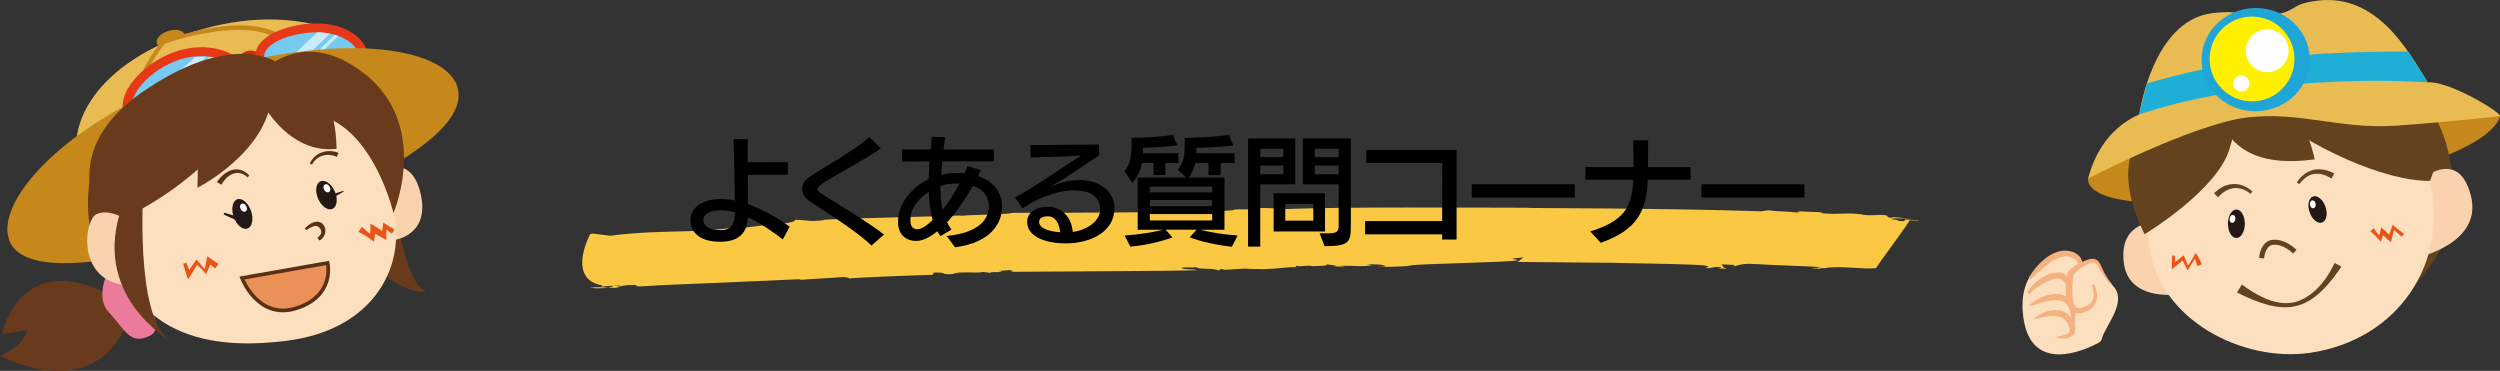 <?xml version="1.0" encoding="UTF-8"?>
<svg xmlns="http://www.w3.org/2000/svg" width="760.19" height="112.77" xmlns:xlink="http://www.w3.org/1999/xlink" viewBox="0 0 760.19 112.77">
  <rect x="0" y="0" width="760.19" height="112.77" fill="#333333" stroke="none"/>
  <defs>
    <clipPath id="clippath">
      <path d="M71.79,20.64s-9.27,1.62-15.33,3.51c-6.05,1.9-13.44,5.51-13.44,5.51-2.09-3.41,4.11-6.05,9.45-10.25,4.28-3.36,18.67-2.63,19.31,1.23Z" fill="none"/>
    </clipPath>
    <clipPath id="clippath-1">
      <path d="M108.45,14.65s-8.12.02-14.43.7c-4.61.5-13.89,2.15-13.89,2.15.15-3.73,3.54-5.23,9.59-7.13,4.62-1.45,15.29-.74,18.73,4.28Z" fill="none"/>
    </clipPath>
  </defs>
  <g isolation="isolate">
    <g id="_レイヤー_2" data-name="レイヤー_2">
      <g id="_変更点" data-name="変更点">
        <g>
          <path d="M179.45,87.47c1.28.31,3.42.19,5.46.1-1.59-.27-3.27-.32-5.46-.1Z" fill="#fbc843"/>
          <path d="M184.95,87.57s.02,0,.03,0c-.03,0-.05,0-.07,0,.02,0,.03,0,.04,0Z" fill="#fbc843"/>
          <path d="M582.23,66.6c-.52-.03-1.12-.06-1.72-.1.57.05,1.16.1,1.72.1Z" fill="#fbc843"/>
          <path d="M283.61,83.58l.29-.69c4.84-.18,1.43.73,5.91.44,1.72-1.01,7.44-.09,8.98-.64-.03.08,2.16.05,2.03.36.66-.54,2.25-.18,3.63-.35.5-.16-.37-.15-.75-.3l3.16-.27c1.24.14,1.56.44.21.53,8.28-.11,48.06-.2,56.99-.49-1.15-.39-3.9-.09-4.96-.7,2.36-.37,3.48.09,4.51-.29.91.92,5.19.17,6.98,1.09l.67-.53,1.18.31c10.38-.63,2.37-.29,11.57-.21,5.33-.1,7.85-.83,10.82-.57-.44,0-1.62-.32-.24-.46.24.46,3.67-.34,4.35.12,1.35-.06,5.73-.02,4.25-.64.74.31,4.65.43,2.32.71,1.32.01,2.6.12,3.54-.02l-1.69-.18c4.45-.08,6.88.42,9.78-.14l-1.64-.26c2.66-.03,4.89-.07,5.93.56l-2.73.18c4.41,0,7.08-.03,10.76-.35l-1.31-.02c4.69-.66,29.22-.89,33.55-1.64l-1.98-.5,3.72-.37c-.44-.02-1.81,1.55-2.18,1.39,3.98.04,16.32.15,28.58.26,12.26.23,24.44.45,28.1.77,2.95.36.51.78.48.86,3.61-.07,1.57-.47,4.63-.33.83.11-.18.37-.66.43,1.34-.02,2.58.19,2.69-.03-1.67-.23-.94-.81-1.64-1.22l3.94.17-.19.37c.88.04,2.26-.97,6.13-.65,6.52.39,13.61.56,20.17.91-.11.22-1.5.3-2.88.38.88.05,2.22.04,3.02.24-1.56-.48,2.76-.14,1.53-.36,4.83-.67,10.99.49,15.25.1.21-.4,2.68-3.81,5.17-7.24,2.49-3.43,5.01-6.87,5.05-7.37,1.34.12,2.68.23,3.08.34-.33-.26-2.96-.56-4.38-.53l-.28.51c-3.24-.05-.73-.37-3.89-.56-.14-.45,2.77-.33,5.34-.18-2.3-.22-4.58-.7-5.55-.29-2.15-.34.28-.51-2.32-.89-1.88-.03-4.3.31-6.41-.07l.04-.07c-5.12-.71-7.91.23-12.57-.43l.51-.12c-1.64-.32-4.92-.11-7.89-.5.85.12,1.58.47-.22.45-3.42-.41-5.77-.23-8.27-.67l-2.42.33c-5.96-.21-20.74-.6-35.5-.74-3.69-.04-7.38-.09-10.94-.13-3.55-.02-6.97-.04-10.11-.06-6.29-.04-11.47-.08-14.47-.1l.47-.06c-18.25-.01-55.69-.32-74.54.42-2.92-.41-6.94-.3-9.98-.41,1.69.17,1.11.47-.21.46-9.27,0-.62.28-9.99.54-5.39.27-18.42.31-31.29.43-12.87.12-25.6.11-30.4.1-5.13.75-11.57.44-16.6.96l.5-.16c-1.35.1-4.28.16-8.02.26-3.74.1-8.27.22-12.84.35-4.57.12-9.16.25-13.01.35-3.85.11-6.94.29-8.52.41l.85.05c-5.47.64-4.76-.07-9.09-.08.6.67-4.08,1.28-5.88,1.41l.06-.15c-2.7.24-8.8,1.11-13.26,1.5l.15-.39c-3.7.63-10.72.88-13.39,1.08-6.13.15-15.63.25-23.78,1.39l-5.38-.67-.77.17s-1.85,3.42-2.31,7.07c-.46,3.66.47,7.55,5.93,8.52l-.14.39,2.11-.21c2.55-.01,3.69-.54,3.55-.15l-3.48.22c2.56-.09.79.25-.16.54,1.07-.05,2.1-.08,2.96-.03.49-.18-.38-.13-.78-.18,1.36-.24,3.24-.74,4.92-.7,2.61-.17.21.6,3.26.4,8.02-.54,15.97-.73,23.92-1.1,7.96-.35,15.93-.71,24.07-1.07.38.14-.06.15-.53.25,4.9-.39,9.27-.53,13.73-.91,1.25.11,1.6.34,1.97.49-.38-.14,5.8-.45,12.12-.7,3.16-.12,6.36-.24,8.79-.33,2.43-.08,4.1-.13,4.2-.11Z" fill="#fbc843"/>
        </g>
        <g>
          <path d="M238.03,72.79c-2.95-2.27-6.73-4.93-10.62-6.73-.22,5.36-3.38,7.45-8.46,7.45-6.88,0-9-3.49-9-6.59,0-4.07,4.07-6.41,9.25-6.41,1.44,0,2.84.18,4.25.47-.04-5.72-.22-13.68-.43-18.72l4.36.07v7.02l12.17-.04v3.82l-12.17.04c0,3.13,0,6.26.04,8.89,3.71,1.3,7.96,3.46,12.71,6.88l-2.09,3.85ZM219.46,63.94c-2.45,0-5.58.61-5.58,2.92s2.52,3.1,5.4,3.1c3.53,0,4.18-2.41,4.18-5.4-1.37-.4-2.7-.61-4-.61Z"/>
          <path d="M265,74.66c-5.25-5-14.22-10.29-19.08-13.68-1.33-.94-2.02-2.23-2.02-3.56,0-1.19.58-2.38,1.8-3.28,1.91-1.44,5.33-3.42,8.96-5.65,3.42-2.12,7.02-4.46,9.75-6.77l3.42,3.42c-3.24,2.23-7.2,4.5-10.76,6.52-7.42,4.25-8.46,4.97-8.46,5.87,0,.43.36.86,1.12,1.33,6.05,3.85,14.11,8.57,19.08,12.46l-3.82,3.35Z"/>
          <path d="M304.67,63.04c0,4.46-2.92,10.62-14.25,12.17-2.16-2.99-2.59-3.46-2.59-3.46,10.55-1.01,12.85-5.62,12.85-9v-.18c0-2.99-1.87-5.08-4.86-6.05-2.3,4.1-5.04,8.03-7.81,11.09.36.79.79,1.51,1.3,2.2l-3.31,1.98c-.36-.43-.72-.94-.97-1.48-2.12,1.73-4.32,2.95-6.52,2.95-2.77,0-5.44-1.73-5.44-5.76,0-5.54,4.1-10.51,9.32-13.03.04-1.76.14-3.56.25-5.4l-8.35.04-.04-3.64h8.71l.36-3.85,4.07.11-.47,3.74h15.3v3.6h-15.69c-.14,1.37-.25,2.77-.32,4.1,1.48-.36,3.02-.58,4.64-.58.83,0,1.62,0,2.41.07.36-.72.65-1.4.97-2.16l4,1.22c-.25.58-.54,1.19-.86,1.8,4.5,1.51,7.31,4.72,7.31,9.18v.32ZM276.84,67.18c0,1.26.58,2.52,2.02,2.52s3.13-1.26,4.75-2.81c-.76-2.52-1.08-5.47-1.19-8.57-3.13,2.02-5.58,5.08-5.58,8.42v.43ZM290.88,55.8c-1.69,0-3.17.18-4.9.76,0,2.45.11,4.9.61,7.24,1.73-2.12,3.49-4.79,5.22-7.99h-.94Z"/>
          <path d="M334.22,47.23c-2.38,1.66-9.43,6.26-9.43,6.26-1.51,1.04-3.63,2.16-4.79,2.88-.11.07-.14.14-.14.14t.04.04c.07,0,.14,0,.18-.04,2.84-1.19,5.29-1.76,8.24-1.76,4.71,0,10.55,2.38,10.55,8.64,0,7.13-7.31,10.62-14.83,10.62-6.51,0-11.7-2.27-11.7-6.48,0-3.42,3.31-4.64,6.19-4.64,4.32,0,7.27,3.06,7.67,7.63,4.18-.54,8.31-3.17,8.31-6.84,0-4.82-4.36-5.8-8.24-5.8-2.45,0-8.96,1.04-15.3,5.47l-2.34-3.35c1.4-.72,2.95-1.58,4.32-2.45,3.67-2.23,11.05-7.16,11.05-7.16,1.19-.79,4.68-3.1,4.68-3.1,0,0-4.54.25-5.15.29-2.74.14-8.78.25-10.15.29l-.07-3.74,20.88-.18.04,3.28ZM318.56,65.77c-1.12,0-2.59.32-2.59,1.73,0,1.76,2.63,2.88,6.44,3.13-.29-1.94-1.01-4.86-3.85-4.86Z"/>
          <path d="M374.58,75.02c-4.5-.47-9.5-1.58-12.81-2.84l2.09-2.34h-9.43l2.09,2.34c-3.6,1.33-8.24,2.41-12.81,2.81l-1.73-3.38c3.85-.25,8.46-.9,11.66-1.76h-7.7v-15.87h14.69l-2.48-2.38c1.73-2.16,2.09-4.28,2.09-7.56v-2.12c4.18-.07,9.75-.29,13.39-.94l1.44,3.28c-3.78.4-8.24.65-11.3.68v1.66h11.66v2.99h-4.25v3.67h-3.71v-3.67h-4.03c-.36,1.58-1.01,3.06-1.94,4.39h10.83v15.87h-7.42c3.2.83,7.2,1.48,11.41,1.76l-1.73,3.42ZM354.35,49.57v3.64h-3.6v-3.64h-3.49c-.36,1.94-1.19,4-2.92,6.05l-2.38-3.56c1.73-2.12,2.12-4.72,2.12-8.13v-2.02c3.46-.04,9.04-.22,12.49-.94l1.48,3.2c-3.02.43-7.38.72-10.47.76l-.04,1.66h10.8v2.99h-4ZM368.6,56.77h-18.97v1.73h18.97v-1.73ZM368.6,60.84h-18.97v1.87h18.97v-1.87ZM368.6,65.09h-18.97v1.94h18.97v-1.94Z"/>
          <path d="M379.51,74.99v-32.86h14.36v13.93h-10.66v18.93h-3.71ZM390.28,45.25h-7.06v2.52h7.02l.04-2.52ZM390.24,50.33h-7.02v2.66h7.06l-.04-2.66ZM387.29,70.38v-11.63h15.62v11.63h-15.62ZM399.35,62.06h-8.53v5.04h8.53v-5.04ZM401.26,70.92c.25,0,2.05.04,2.27.04,2.88,0,3.53-.36,3.53-2.48v-12.42h-10.91v-13.93h14.61v26.31c0,5.22-.43,6.41-7.99,6.41l-1.51-3.92ZM407.05,45.25h-7.24v2.52h7.24v-2.52ZM407.05,50.33h-7.24v2.66h7.24v-2.66Z"/>
          <path d="M438.52,72.83v-1.58h-23.43v-4.03h23.43l.04-17.67h-23.11v-3.96h27.46v27.25h-4.39Z"/>
          <path d="M447.52,60.05v-4.03h31.32v4.03h-31.32Z"/>
          <path d="M501.05,54.65c-.43,9.83-3.35,15.23-14.29,19.19l-3.2-3.46c10.19-3.17,12.71-7.27,13.1-15.73h-14.58v-3.85h14.65c0-2.3-.07-4.9-.14-8.13h4.57c-.04,2.34-.04,6.62-.04,8.13h12.96v3.85h-13.03Z"/>
          <path d="M517.36,60.05v-4.03h31.32v4.03h-31.32Z"/>
        </g>
        <line x1="641.98" y1="63.37" x2="648.89" y2="62.53" fill="#fff"/>
        <g>
          <path id="_帽子下" data-name="帽子下" d="M634.97,54.26s-3.71,13.34,60.25,4.35c63.96-8.99,64.96-23.29,64.96-23.29,0,0-42.26-9.95-69.51-4.29-27.25,5.66-47.12,9.69-55.7,23.23Z" fill="#c6881b"/>
          <g id="_顔" data-name="顔">
            <path d="M746.32,58.46c1.47,18.81-20.12,43.27-44.95,43.27s-44.95-24.4-44.95-43.27,20.47-30.07,44.95-34.16c30.27-5.07,42.67,4.99,44.95,34.16Z" fill="#65421e"/>
            <path d="M661.33,89.54s-14.2,1.91-15.54-9.73c-1.61-13.97,11.96-12.29,11.96-12.29l3.59,22.02Z" fill="#fad3ae"/>
            <path d="M734.07,78.56s21.15-4.11,17.25-19.13c-4.24-16.3-17.51-2.87-17.51-2.87l.26,22.01Z" fill="#fad3ae"/>
            <path d="M695.14,33.63c22.58-1.58,39.51,4.02,43.7,21.38,5.95,24.6-9.43,48.35-36.42,52.27-20.35,2.95-46.01-9.85-48.94-32.64-3.57-27.77,14.13-39.07,41.65-41Z" fill="#fbdfbe"/>
            <path d="M675.66,30.71s19.64-16.35,45.4-2.26c0,0-11.38,1.29-15.28,4.93-3.9,3.64-39.73,9.07-30.12-2.67Z" fill="#65421e"/>
            <path d="M738.85,55.01s15.83-31.16-38.1-37.03c-50.84-5.53,9.63,37.2,38.1,37.03Z" fill="#65421e"/>
            <path d="M681.17,29.58s-49.6-.3-29.05,41.64c0,0,21.91-13.16,25.79-25.82,2.9-9.47,3.26-15.82,3.26-15.82Z" fill="#65421e"/>
            <path d="M674.07,28.11s-2.18,24.84,29.78,20.34c0,0-3.5-17.58-13.51-21.13-5.82-2.07-16.27.79-16.27.79Z" fill="#65421e"/>
            <path d="M687.8,77.75s.48-3.84,3.39-4.08c3.25-.26,6.04,2.35,6.04,2.35" fill="none" stroke="#65421e" stroke-linecap="square" stroke-miterlimit="10" stroke-width="1.53"/>
            <path d="M722.14,69.91c.58.84,1.27,1.58,1.98,2.29l-.84.19c.29-1.05.51-2.21.79-3.27,0,0,.84.74.84.74.78.69,1.53,1.42,2.19,2.23l-1.04.25c.48-1.09.89-2.21,1.25-3.34,0,0,.23-.65.23-.65.99.85,2.01,1.68,3.06,2.46l.43.32-.72.87c-.92-.85-1.87-1.7-2.85-2.49l.74-.22c-.48,1.41-.84,2.89-1.17,4.35,0,0-.82-.66-.82-.66-.81-.66-1.54-1.41-2.23-2.19l1.09-.27c-.39.97-.81,2-1.12,3,0,0-.56-.65-.56-.65-.79-.92-1.68-1.78-2.65-2.52,0,0,1.03-.97,1.03-.97l.36.51h0Z" fill="#e95519"/>
            <path d="M661.35,77.75c.06,1.01.09,2.03.1,3.04l-.87-.42c.96-.79,1.93-1.57,2.93-2.32l.53-.4c.13.31,1.34,3.27,1.5,3.67l-.63-.05c1.06-1.36,1.96-2.82,2.73-4.36.81,1.04,1.36,2.25,1.88,3.45l-1.34.53c-.35-.98-.7-1.95-.89-2.98,0,0,.79.08.79.08-1.14,1.29-2,2.76-2.89,4.22-.17-.34-1.59-3.16-1.8-3.57l.76.18c-1.21,1.05-2.5,2.08-3.76,3.09,0,0,.01-1.12.01-1.12.01-1.01.03-2.03.1-3.04h.88Z" fill="#e95519"/>
            <ellipse cx="680.03" cy="68.04" rx="2.57" ry="4.33" fill="#231815"/>
            <ellipse cx="678.79" cy="66.54" rx="1.21" ry=".87" transform="translate(517.32 729.2) rotate(-81.9)" fill="#fff"/>
            <ellipse cx="704.72" cy="63.75" rx="2.55" ry="4.19" transform="translate(17.63 232.86) rotate(-19)" fill="#231815"/>
            <ellipse cx="703.27" cy="62.18" rx=".87" ry="1.21" transform="translate(-1.44 105.07) rotate(-8.54)" fill="#fff"/>
            <path d="M682.78,87.29c4.22,2.98,9.85,5.89,15.12,4.56,5.22-1.47,9.19-6.18,11.5-10.89,0,0,.48-1,.48-1l2.08,1.1-.61.93c-9.41,13.54-17,14.01-31.15,6.94,0,0,1.52-2.42,1.52-2.42l1.05.78h0Z" fill="#65421e"/>
            <path d="M673.87,58.2c3.32-3,7.77-3,11.04.05,0,0-.57.68-.57.68l-.37-.27c-3.37-2.49-6.86-1.7-9.51,1.34,0,0-1.23-1.25-1.23-1.25l.64-.55h0Z" fill="#65421e"/>
            <path d="M708.23,53.86c-2.11-1.2-4.91-1.55-6.94.03-.83.56-1.54,1.31-2.12,2.1,0,0-.74-.49-.74-.49,2.64-4.27,7.04-5.05,11.36-2.76,0,0-.83,1.54-.83,1.54l-.73-.41h0Z" fill="#65421e"/>
          </g>
          <g id="_帽子上" data-name="帽子上">
            <path d="M650.51,34.83s3.91-28.59,22.17-30.82c10.8-1.32,7.99,1.95,17.28.73,9.29-1.22,5.75-3.48,14.89-4.55,17.82-2.09,27.27,14.88,33.35,24.9l-87.69,9.75Z" fill="#e8bc53"/>
            <path d="M649.91,36.86l2.88-11.48s20-6.05,38.99-7.96c18.99-1.91,40.45-1.76,40.45-1.76l5.95,9.26s-57.89,1.84-88.27,11.95Z" fill="#1fafd6"/>
            <path d="M634.97,54.26s32.15-16.63,48.34-18.54c16.19-1.9,28.25,3.68,45.43,2.48,17.18-1.21,31.44-2.89,31.44-2.89.39-1.21-15.95-10.94-21.99-10.24,0,0-44.95-3.67-85.7,9.06,0,0-13.11,3.04-17.53,20.12Z" fill="#e8bc53"/>
            <ellipse cx="685.89" cy="18.17" rx="16.45" ry="15.7" transform="translate(-.12 31.1) rotate(-2.6)" fill="#1fa5d6"/>
            <circle cx="684.79" cy="17.93" r="12.9" fill="#fff000"/>
            <circle cx="689.4" cy="15.43" r="6.52" fill="#fff"/>
            <circle cx="681.54" cy="25.38" r="2.45" fill="#fff"/>
          </g>
          <path d="M639.14,102.99c-.13.54-.51.98-.99,1.24-4.03,2.16-20.42,9.78-22.89-7.61-2.68-18.91,15.14-20.81,16.07-18.49.15.38.55,2.68,4.42,1.4.98-.32,2.05.16,2.46,1.11.75,1.7,2.09,4.24,3.98,5.97,5.25,4.79-2.12,12.45-3.06,16.39Z" fill="#fbdfbe"/>
          <path d="M616.84,84.54c2.61-4.43,7.93-9.93,13.59-7.9,1.35.57,3,1.95,2.64,3.67-.12.57-.38,1.02-.78,1.39l-.56-.49c.14-.31.25-.7.22-1.01-.15-1.04-1.21-1.56-2.15-1.98-3.08-1.06-6.17,1.35-8.52,3.27-1.31,1.09-2.56,2.3-3.82,3.5l-.61-.45h0Z" fill="#f5b281"/>
          <path d="M616.46,89.23c.2-1.04.89-1.67,1.54-2.43,1.96-1.95,4.16-3.56,7.1-3.93,3.39-.51,5.69,3.22,4.87,6.25-.27.97-.8,1.82-1.62,2.4l-.48-.56c.87-1.25.89-2.84.35-4.21-1.17-3.51-4.95-1.69-7.28-.32-1.3.81-2.73,1.71-3.72,2.88,0,0-.75-.08-.75-.08h0Z" fill="#f5b281"/>
          <path d="M617.05,92.76c7.35-6.18,16.5-3.95,13.48,6.98,0,0-.73-.11-.73-.11.58-10.6-4.75-9.02-12.55-6.53,0,0-.2-.34-.2-.34h0Z" fill="#f5b281"/>
          <path d="M618.09,97.26c2.74-2.53,7.65-4.37,10.87-1.57,1.41,1.33,2.87,4.23,1.61,6-1.6,1.72-3.86,1.31-5.75.84.81-.26,1.85-.28,2.65-.58,1.96-.58,2.32-1.27,1.52-2.99-1.7-4.5-7.27-2.68-10.92-1.7h0Z" fill="#f5b281"/>
          <path d="M636.74,86.47c1.76,2.97,1.17,6.87-2.32,8.19-1.11.43-2.18.86-3.41.47-3.75-1.41-3.01-9.1-2.27-12.22,1.45-2.04,3.72-3.12,5.99-3.91.81-.31,1.78-.48,2.59-.06.82.36,1.29,1.16,1.58,1.96.29.67.61,1.33.95,1.98.69,1.29,1.49,2.53,2.47,3.63l-.21.21c-1.1-1.03-2.03-2.23-2.85-3.49-.62-.89-1.08-1.92-1.67-2.82-.47-.55-1.25-.73-1.9-.42,0,0-.5.21-.5.21-.66.28-1.3.6-1.9.97-1.09.67-2.26,1.55-2.9,2.64,0,0,.1-.29.1-.29-.29,2.73-.64,5.65-.02,8.32.2.84.6,1.52,1.11,1.72.66.27,1.6-.08,2.28-.29,2.84-.81,3.38-3.87,2.22-6.45,0,0,.65-.35.65-.35h0Z" fill="#f5b281"/>
        </g>
        <g>
          <ellipse cx="51.94" cy="11.9" rx="4.44" ry="2.62" transform="translate(-1.18 16.09) rotate(-17.41)" fill="#c6881b"/>
          <path d="M117.41,23.27c3.99,12.72-15.22,20.54-41.46,28.76-26.24,8.23-47.94,10.78-51.93-1.94-3.99-12.72,5.86-30.18,31.77-39.4,32.37-11.52,57.63-.15,61.62,12.57Z" fill="#e8bc53"/>
          <path d="M50.91,12.16c-3.91,5.16-8.47,11.57-7.41,18.35,0,0-1.66.37-1.66.37-.91-5.59,2.05-10.75,5-15.21,1.01-1.46,2.08-2.87,3.26-4.22l.81.71h0Z" fill="#c6881b"/>
          <path d="M49.37,12.47c12.07-4.26,34.3-9.84,41.87,4.16,0,0-1.5.75-1.5.75-5.48-10.36-19.55-8.79-29.35-6.91-3.6.76-7.18,1.74-10.64,2.97l-.37-.98h0Z" fill="#c6881b"/>
          <path d="M72.22,17.78s2.21-3.72,6.11-1.92l.62,1.82-5.77,1.81-.96-1.71Z" fill="#d22a11"/>
          <path d="M75.39,23.84c1.37,4.38-8.9,5.92-16.53,8.97-7.63,3.05-18.24,5.22-19.94.96-1.7-4.26,4.17-12.54,13.78-16.39,10.03-4.03,20.57-.35,22.7,6.46Z" fill="#76caf2" stroke="#e73817" stroke-miterlimit="10" stroke-width="2.72"/>
          <path d="M110.49,16.56c.77,4.52-8.32,5.2-16.01,6.39s-14.73-.23-15.5-4.74,4.47-7.9,12.13-9.27c11.56-2.06,18.61,3.1,19.38,7.62Z" fill="#76caf2" stroke="#e73817" stroke-miterlimit="10" stroke-width="2.72"/>
          <g clip-path="url(#clippath)">
            <line x1="67.25" y1="15.04" x2="56.46" y2="25.1" fill="none" mix-blend-mode="screen" opacity=".62" stroke="#fff" stroke-miterlimit="10" stroke-width="1.48"/>
            <line x1="66.14" y1="12.8" x2="46.54" y2="30.25" fill="none" mix-blend-mode="screen" opacity=".62" stroke="#fff" stroke-miterlimit="10" stroke-width="2.23"/>
          </g>
          <path d="M139.08,26.4c3.98,12.68-23.21,29.32-62.47,41.64-39.26,12.31-69.97,17.25-73.95,4.56-3.98-12.68,20.29-38.18,59.55-50.49,39.26-12.31,72.9-8.39,76.87,4.29Z" fill="#c6881b"/>
          <g>
            <path d="M32.51,89.36S8.52,74.84.48,101.59l7.86-1.26s-.75,4.65-8.33,7.84c0,0,26.66,14.59,37.87-8.18,4.02-8.16-5.36-10.63-5.36-10.63Z" fill="#693b1c"/>
            <path d="M27.55,70.31s-11.12-49.01,50.04-46.62c48.71,1.9,47.14,40.03,47.14,40.03l-97.18,6.6Z" fill="#693b1c"/>
            <path d="M120.02,63.59s3.65,21.73,8.47,24.36c4.82,2.63-15.8.13-19.06-17.21-3.26-17.34,10.59-7.15,10.59-7.15Z" fill="#693b1c"/>
            <path d="M33.75,80.49s-5.44,9.41-.66,14.45,6.3,10.23,12.54,7.12c6.23-3.11-6.18-17.76-6.18-17.76l-5.7-3.82Z" fill="#ec7b9b"/>
            <path d="M113.23,52.85s11.36-7.81,14.63,5.85c3.3,13.77-9.26,14.51-9.26,14.51l-5.37-20.37Z" fill="#fad3ae"/>
            <path d="M33.32,69.06c-2.67-19.78,11.13-35.89,38.62-43.4,27.49-7.51,42.04,5.97,48.11,41.4,2.38,13.92-6.01,33.25-33.16,36.6-17.04,2.1-48.57,2.38-53.57-34.6Z" fill="#fbdfbe"/>
            <path d="M92.66,69.52c1.18-1.36,3.4-2.91,5.2-1.64,1.85,1.48,1.16,4.26-.7,5.25,0,0-.66-.81-.66-.81.31-.29.68-.56.84-.79,1.02-1.39-.52-3.44-2.12-2.66-.71.24-1.44.66-2.09,1.12l-.46-.48h0Z" fill="#592f16"/>
            <path d="M65.96,55.36c2.34-3.55,6.52-5.52,9.86-2.01,0,0-.52.56-.52.56-3.02-2.77-6.26-.82-7.98,2.26,0,0-1.36-.8-1.36-.8h0Z" fill="#592f16"/>
            <path d="M94.21,49.77c1.43-3.43,5.39-4.63,8.7-3.3,0,0-.48,1.24-.48,1.24-2.8-1.32-6.12-.5-7.55,2.35,0,0-.68-.29-.68-.29h0Z" fill="#592f16"/>
            <path d="M73.59,84.54l26.03-4.58s2.38,9.93-9.4,13.74c-11.78,3.8-16.63-9.16-16.63-9.16Z" fill="#e99156" stroke="#592f16" stroke-miterlimit="10" stroke-width="1.13"/>
            <path d="M60.26,44.04l-.21,13.04s21.55-10.84,22.6-28.51c1.05-17.67-22.19,2.43-22.39,15.47Z" fill="#693b1c"/>
            <path d="M31.8,68.84s36.85-12.56,51.89-50.18c0,0-13.76-9.29-40.77,9.58-27.01,18.87-11.12,40.6-11.12,40.6Z" fill="#693b1c"/>
            <path d="M77.59,23.69s11.21-14.21,28.17-4.66c27.05,15.23,13.88,45.77,13.88,45.77,0,0-4.52-19.52-16.78-27.24-6.15-3.87-25.28-13.87-25.28-13.87Z" fill="#693b1c"/>
            <path d="M76.74,25.56s8.21,21.56,25.58,19.72c0,0,.35-15.28-7.57-20.03-7.93-4.75-18,.31-18,.31Z" fill="#693b1c"/>
            <path d="M38.97,67.09s-5.64-3.94-9.69-1.93-6.32,23.34,13.1,21.52l-3.42-19.59Z" fill="#fad3ae"/>
            <path d="M43.63,56.4s-2.84,39.97,8.01,47.13c0,0-24.53-13.94-14.33-41.21,1.21-3.24,4.05-2.16,6.31-5.92Z" fill="#693b1c"/>
            <ellipse cx="73.7" cy="65.05" rx="2.79" ry="4.71" transform="translate(-17.28 27.81) rotate(-19.17)" fill="#231815"/>
            <ellipse cx="74.04" cy="63.16" rx=".95" ry="1.31" transform="translate(-20.69 40.85) rotate(-27.22)" fill="#fff"/>
            <ellipse cx="99.27" cy="59.32" rx="2.77" ry="4.56" transform="translate(-15.43 44.57) rotate(-23.53)" fill="#231815"/>
            <ellipse cx="99.41" cy="57.26" rx=".95" ry="1.31" transform="translate(-15.18 51.8) rotate(-27.22)" fill="#fff"/>
            <polygon points="68.2 64.69 72.01 65.8 71.62 66.86 68 65.22 68.2 64.69 68.2 64.69" fill="#231815"/>
            <polygon points="104.51 58.24 101.02 60.29 100.56 59.25 104.42 58.03 104.51 58.24 104.51 58.24" fill="#231815"/>
            <path d="M110.69,69.52c.89.87,1.89,1.6,2.92,2.27l-1.04.47c.05-.94.04-1.89.06-2.83l.04-1.42,1.33.77c1.11.62,2.14,1.37,3.12,2.19,0,0-1.22.57-1.22.57.13-.48.25-.95.32-1.44.07-.58.24-1.85.31-2.42,1.11.72,2.28,1.48,3.46,2.09,0,0-.86,1.29-.86,1.29-.78-.65-1.62-1.26-2.46-1.82,0,0,.95-.44.95-.44-.19,1.3-.2,2.87-.11,4.18-1.52-.82-3.15-1.63-4.5-2.71,0,0,1.37-.65,1.37-.65-.24,1.27-.51,2.63-.69,3.92,0,0-.86-.67-.86-.67-1.18-.93-2.48-1.74-3.85-2.38,0,0,1.1-1.55,1.1-1.55l.59.58h0Z" fill="#e95519"/>
            <path d="M56.67,79.87c.48,1.14.9,2.31,1.28,3.48l-1.13-.14c.8-1.29,1.68-2.53,2.56-3.76l.39-.54c.26.31,1.43,1.7,1.71,2.03.43.52.86,1.05,1.36,1.51l-.62.15c.13-1.46.49-3.22.79-4.67,1.13.75,2.33,1.54,3.43,2.34,0,0-1.01,1.37-1.01,1.37-.79-.6-1.57-1.22-2.34-1.85l1.18-.41-.6,1.72c-.3.77-.73,1.54-.97,2.33-.84-1.17-2.24-2.36-3.26-3.39,0,0,.78-.07.78-.07-.95,1.69-1.97,3.39-3.05,5.01-.53-1.56-1.08-3.19-1.48-4.79,0,0,.98-.33.98-.33h0Z" fill="#e95519"/>
          </g>
          <g clip-path="url(#clippath-1)">
            <line x1="103.91" y1="9.18" x2="96.97" y2="16.02" fill="none" mix-blend-mode="screen" opacity=".62" stroke="#fff" stroke-miterlimit="10" stroke-width="1.02"/>
            <line x1="100.16" y1="8.38" x2="90.62" y2="17.46" fill="none" mix-blend-mode="screen" opacity=".62" stroke="#fff" stroke-miterlimit="10" stroke-width="2.97"/>
          </g>
        </g>
      </g>
    </g>
  </g>
</svg>